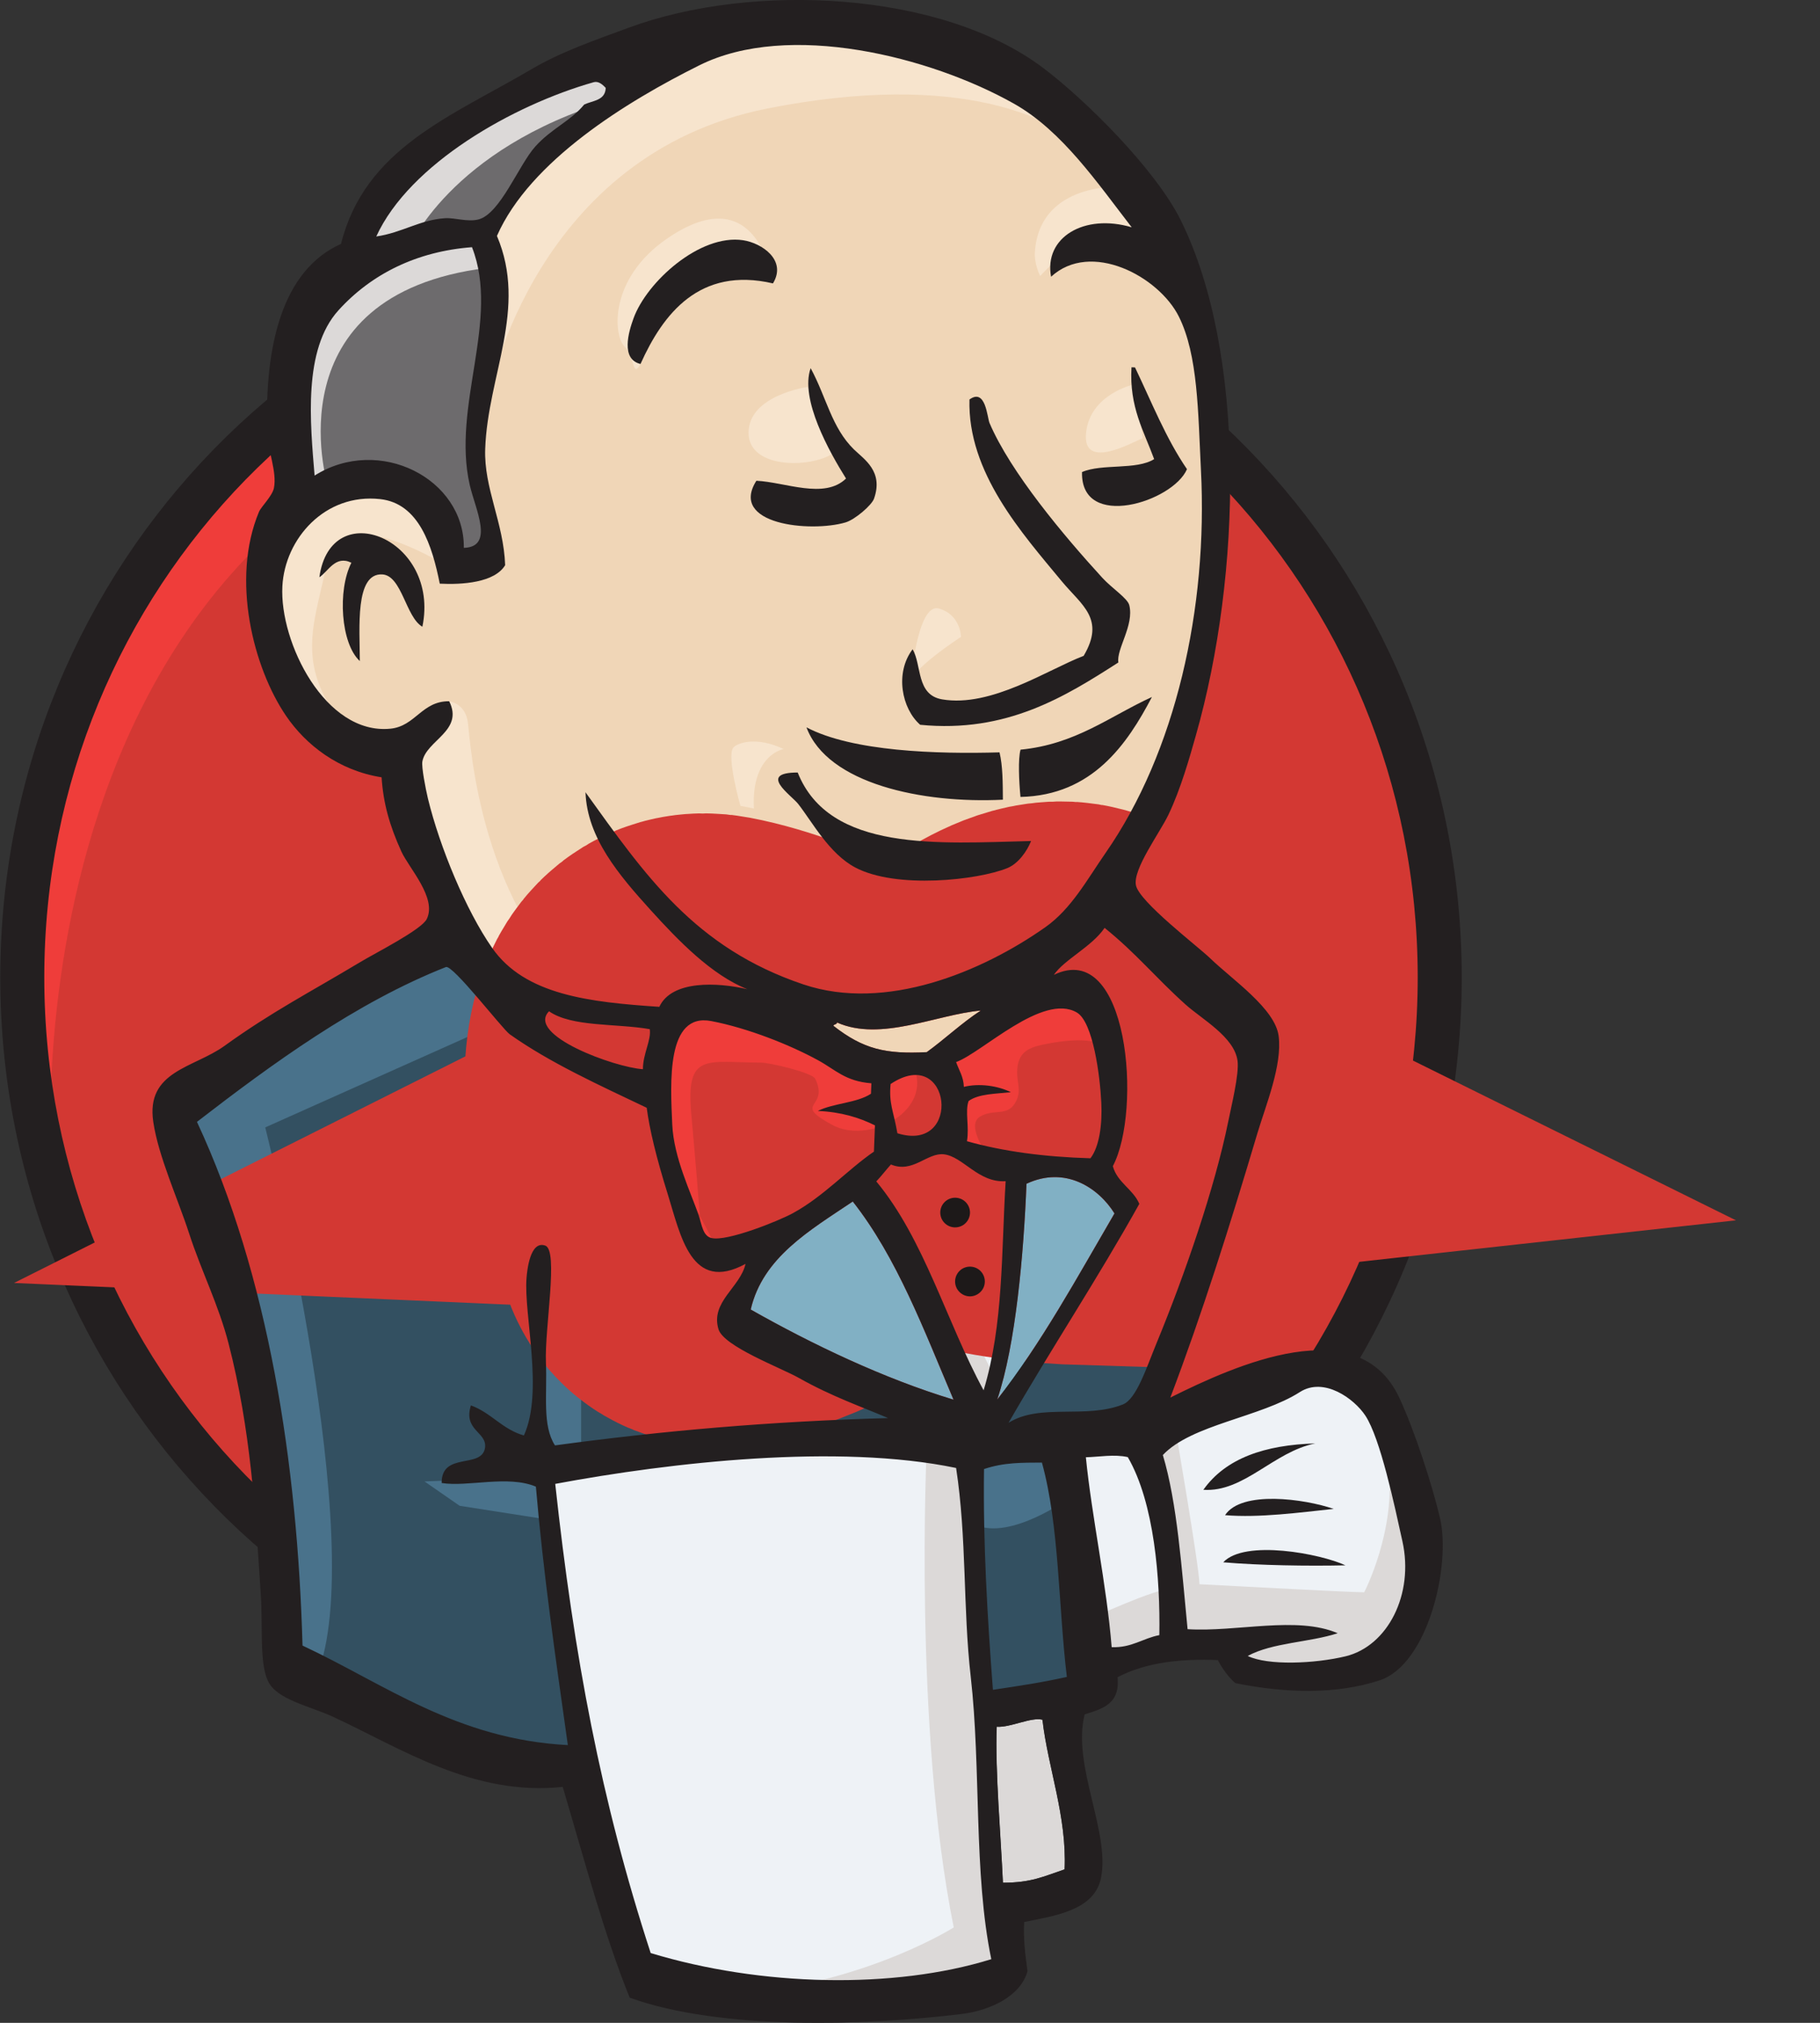 <svg width="27" height="30" viewBox="0 0 27 30" fill="none" xmlns="http://www.w3.org/2000/svg">
<rect x="0" y="0" width="27" height="30" fill="#333333" stroke="none"/>
<g clip-path="url(#clip0_14_646)">
<path d="M21.36 14.456C21.36 20.4 16.652 25.218 10.846 25.218C5.039 25.218 0.332 20.4 0.332 14.456C0.332 8.512 5.039 3.694 10.846 3.694C16.652 3.694 21.36 8.512 21.36 14.456" fill="#D33833"/>
<path d="M0.76 17.122C0.76 17.122 -0.001 5.899 10.333 5.578L9.612 4.375L4.005 6.259L2.402 8.103L1 10.789L0.199 13.915L0.44 15.999" fill="#EF3D3A"/>
<path d="M3.643 7.114C1.799 9.003 0.657 11.611 0.657 14.496C0.657 17.381 1.799 19.989 3.643 21.878C5.489 23.766 8.032 24.931 10.844 24.931C13.656 24.931 16.2 23.766 18.046 21.878C19.89 19.989 21.032 17.381 21.032 14.496C21.032 11.611 19.89 9.003 18.046 7.114C16.2 5.226 13.656 4.061 10.844 4.061C8.032 4.061 5.489 5.226 3.643 7.114ZM3.176 22.334C1.216 20.328 0.004 17.555 0.004 14.496C0.004 11.437 1.216 8.664 3.176 6.658C5.136 4.651 7.849 3.407 10.844 3.407C13.839 3.407 16.552 4.651 18.512 6.658C20.473 8.664 21.685 11.437 21.685 14.496C21.685 17.555 20.473 20.328 18.512 22.334C16.552 24.341 13.839 25.585 10.844 25.585C7.85 25.585 5.136 24.341 3.176 22.334Z" fill="#231F20"/>
<path d="M15.272 14.516L13.669 14.756L11.507 14.997L10.105 15.037L8.743 14.997L7.702 14.676L6.78 13.674L6.059 11.63L5.899 11.189L4.938 10.868L4.377 9.946L3.977 8.624L4.417 7.461L5.459 7.1L6.3 7.501L6.7 8.383L7.181 8.303L7.341 8.103L7.181 7.181L7.141 6.018L7.381 4.415L7.372 3.499L8.102 2.331L9.384 1.409L11.627 0.447L14.11 0.808L16.273 2.371L17.274 3.974L17.915 5.136L18.075 8.022L17.595 10.508L16.714 12.712L15.872 13.874" fill="#F0D6B7"/>
<path d="M13.908 21.45L8.181 21.691V22.652L8.661 26.019L8.421 26.3L4.416 24.937L4.135 24.456L3.735 19.927L2.814 17.201L2.613 16.56L5.818 14.355L6.819 13.955L7.7 15.037L8.461 15.718L9.342 15.999L9.743 16.119L10.223 18.203L10.584 18.644L11.505 18.324L10.864 19.566L14.349 21.21L13.908 21.45" fill="#335061"/>
<path d="M4.416 7.461L5.457 7.101L6.299 7.501L6.699 8.383L7.18 8.303L7.3 7.822L7.06 6.9L7.3 4.696L7.099 3.493L7.82 2.651L9.383 1.409L8.942 0.808L6.739 1.89L5.818 2.611L5.297 3.734L4.496 4.816L4.256 6.099L4.416 7.461Z" fill="#6D6B6D"/>
<path d="M6.058 3.694C6.058 3.694 6.659 2.211 9.062 1.489C11.465 0.768 9.182 0.968 9.182 0.968L6.579 1.97L5.578 2.972L5.137 3.774L6.058 3.694ZM4.857 7.181C4.857 7.181 4.016 4.375 7.22 3.974L7.099 3.493L4.897 4.014L4.256 6.099L4.416 7.461L4.857 7.181Z" fill="#DCD9D8"/>
<path d="M6.138 10.908L6.663 10.4C6.663 10.4 6.9 10.427 6.94 10.708C6.98 10.989 7.1 13.514 8.822 14.877C8.979 15.001 7.54 14.676 7.54 14.676L6.259 12.672M13.508 10.147C13.508 10.147 13.602 8.932 13.929 9.025C14.256 9.119 14.256 9.446 14.256 9.446C14.256 9.446 13.462 9.96 13.508 10.147ZM16.833 5.698C16.833 5.698 16.172 5.837 16.112 6.419C16.051 7.001 16.833 6.539 16.953 6.499M11.986 5.738C11.986 5.738 11.105 5.858 11.105 6.419C11.105 6.98 12.107 6.94 12.387 6.7M6.539 8.343C6.539 8.343 5.017 7.421 4.857 8.303C4.696 9.185 4.336 9.826 5.097 10.748L4.576 10.588L4.096 9.345L3.936 8.143L4.857 7.181L5.898 7.261L6.499 7.742L6.539 8.343ZM7.26 5.818C7.26 5.818 7.941 2.291 11.385 1.609C14.222 1.048 15.711 1.73 16.272 2.371C16.272 2.371 13.749 -0.635 11.345 0.287C8.942 1.208 7.18 2.892 7.22 3.974C7.288 5.817 7.26 5.818 7.26 5.818ZM16.552 2.772C16.552 2.772 15.391 2.732 15.351 3.774C15.351 3.774 15.351 3.934 15.431 4.094C15.431 4.094 16.352 3.052 16.913 3.613" fill="#F7E4CD"/>
<path d="M11.467 4.203C11.467 4.203 11.267 2.603 9.904 3.533C9.023 4.135 9.103 4.976 9.263 5.137C9.423 5.297 9.38 5.62 9.502 5.398C9.624 5.177 9.584 4.455 10.024 4.255C10.465 4.054 11.187 3.83 11.467 4.203Z" fill="#F7E4CD"/>
<path d="M7.7 15.037L3.935 16.72C3.935 16.72 5.497 22.933 4.696 24.857L4.135 24.657L4.095 22.292L3.054 17.803L2.613 16.56L6.539 13.915L7.7 15.037ZM8.087 18.473L8.621 19.125V21.53H7.98C7.98 21.53 7.9 19.847 7.9 19.646C7.9 19.446 7.98 18.724 7.98 18.724M8.101 21.891L6.298 21.971L6.819 22.332L8.101 22.532" fill="#49728B"/>
<path d="M14.27 21.49L15.752 21.45L16.112 25.138L14.59 25.338L14.27 21.49Z" fill="#335061"/>
<path d="M14.67 21.49L16.913 21.37C16.913 21.37 17.834 19.045 17.834 18.925C17.834 18.805 18.635 15.558 18.635 15.558L16.833 13.674L16.472 13.354L15.511 14.316V18.043L14.67 21.49Z" fill="#335061"/>
<path d="M15.671 21.209L14.27 21.49L14.47 22.613C14.991 22.853 15.872 22.212 15.872 22.212M15.711 14.195L18.515 16.28L18.595 15.318L16.473 13.354L15.711 14.195Z" fill="#49728B"/>
<path d="M9.491 29.387L8.662 26.019L8.25 23.535L8.182 21.691L11.935 21.491L14.27 21.49L14.057 25.699L14.418 28.946L14.378 29.547L11.334 29.788L9.491 29.387Z" fill="#EEF2F6"/>
<path d="M13.749 21.45C13.749 21.45 13.549 25.619 14.149 28.585C14.149 28.585 12.948 29.346 11.185 29.547L14.55 29.426L14.951 29.186L14.47 22.613L14.35 21.209" fill="#DCD9D8"/>
<path d="M16.181 24.817L17.743 24.376L20.707 24.216L21.147 22.853L20.346 20.488L19.425 20.368L18.143 20.769L16.914 21.37L16.261 21.25L15.752 21.45" fill="#EEF2F6"/>
<path d="M16.152 24.016C16.152 24.016 17.194 23.535 17.354 23.575L16.913 21.37L17.434 21.17C17.434 21.17 17.794 23.254 17.794 23.495C17.794 23.495 20.037 23.615 20.238 23.615C20.238 23.615 20.718 22.693 20.598 21.731L21.039 23.014L21.079 23.735L20.438 24.697L19.717 24.858L18.515 24.817L18.115 24.296L16.713 24.497L16.273 24.657" fill="#DCD9D8"/>
<path d="M14.578 21.17L13.697 18.925L12.775 17.603C12.775 17.603 12.976 17.041 13.256 17.041H14.177L15.058 17.362L14.978 18.845L14.578 21.17Z" fill="#EEF2F6"/>
<path d="M14.75 20.408C14.75 20.408 13.628 18.244 13.628 17.923C13.628 17.923 13.829 17.442 14.109 17.562C14.389 17.683 14.99 18.003 14.99 18.003V17.242L13.628 16.961L12.707 17.081L14.269 20.769L14.59 20.809" fill="#DCD9D8"/>
<path d="M9.852 15.118L8.743 14.997L7.701 14.676V15.037L8.21 15.599L9.812 16.32" fill="#EEF2F6"/>
<path d="M8.062 15.238C8.062 15.238 9.303 15.759 9.704 15.639L9.744 16.119L8.622 15.879L7.941 15.398L8.062 15.238Z" fill="#DCD9D8"/>
<path d="M16.175 17.178C15.495 17.158 14.881 17.077 14.344 16.925C14.38 16.705 14.312 16.488 14.367 16.329C14.517 16.221 14.768 16.223 14.994 16.198C14.798 16.101 14.523 16.063 14.297 16.119C14.292 15.966 14.223 15.871 14.182 15.751C14.564 15.615 15.466 14.72 15.973 15.016C16.215 15.157 16.318 15.962 16.337 16.354C16.352 16.678 16.307 17.006 16.175 17.178Z" fill="#D33833"/>
<path d="M16.175 17.178C15.495 17.158 14.881 17.077 14.344 16.925C14.38 16.705 14.312 16.488 14.367 16.329C14.517 16.221 14.768 16.223 14.994 16.198C14.798 16.101 14.523 16.063 14.297 16.119C14.292 15.966 14.223 15.871 14.182 15.751C14.564 15.615 15.466 14.72 15.973 15.016C16.215 15.157 16.318 15.962 16.337 16.354C16.352 16.678 16.307 17.006 16.175 17.178Z" stroke="#D33833" stroke-width="6.141"/>
<path d="M12.927 16.066C12.925 16.117 12.922 16.169 12.92 16.221C12.708 16.361 12.366 16.359 12.133 16.476C12.476 16.491 12.746 16.574 12.98 16.691L12.965 17.079C12.576 17.346 12.221 17.743 11.763 17.993C11.546 18.111 10.786 18.415 10.556 18.361C10.426 18.331 10.414 18.169 10.362 18.016C10.251 17.69 9.995 17.17 9.973 16.678C9.944 16.057 9.882 15.016 10.551 15.144C11.09 15.246 11.718 15.495 12.136 15.724C12.391 15.863 12.539 16.036 12.927 16.066Z" fill="#D33833"/>
<path d="M12.927 16.066C12.925 16.117 12.922 16.169 12.92 16.221C12.708 16.361 12.366 16.359 12.133 16.476C12.476 16.491 12.746 16.574 12.98 16.691L12.965 17.079C12.576 17.346 12.221 17.743 11.763 17.993C11.546 18.111 10.786 18.415 10.556 18.361C10.426 18.331 10.414 18.169 10.362 18.016C10.251 17.69 9.995 17.17 9.973 16.678C9.944 16.057 9.882 15.016 10.551 15.144C11.09 15.246 11.718 15.495 12.136 15.724C12.391 15.863 12.539 16.036 12.927 16.066Z" stroke="#D33833" stroke-width="6.141"/>
<path d="M13.313 16.807C13.253 16.469 13.184 16.372 13.211 16.077C14.113 15.475 14.282 17.111 13.312 16.807" fill="#D33833"/>
<path d="M13.313 16.807C13.253 16.469 13.184 16.372 13.211 16.077C14.113 15.475 14.282 17.111 13.312 16.807H13.313Z" stroke="#D33833" stroke-width="6.141"/>
<path d="M14.617 17.082C14.617 17.082 14.337 16.681 14.538 16.561C14.738 16.44 14.938 16.561 15.058 16.36C15.178 16.16 15.058 16.04 15.098 15.799C15.139 15.559 15.339 15.518 15.539 15.479C15.739 15.438 16.3 15.358 16.38 15.559L16.14 14.837L15.659 14.677L14.137 15.559L14.057 15.999V16.881M10.412 18.404C10.364 17.779 10.313 17.154 10.256 16.529C10.171 15.596 10.48 15.759 11.289 15.759C11.412 15.759 12.049 15.906 12.094 15.999C12.313 16.446 11.729 16.347 12.346 16.683C12.867 16.968 13.787 16.511 13.576 15.879C13.459 15.739 12.963 15.835 12.785 15.743L11.846 15.256C11.448 15.05 10.528 14.748 10.104 15.037C9.028 15.769 10.171 17.598 10.555 18.361" fill="#EF3D3A"/>
<path d="M11.467 4.203C10.375 3.949 9.833 4.66 9.502 5.398C9.206 5.327 9.324 4.925 9.399 4.72C9.594 4.182 10.382 3.466 11.025 3.563C11.302 3.605 11.677 3.858 11.467 4.203ZM16.786 5.447L16.838 5.449C17.084 5.962 17.298 6.505 17.609 6.958C17.401 7.444 16.03 7.874 16.052 7.001C16.348 6.872 16.859 6.975 17.122 6.809C16.97 6.392 16.751 6.037 16.786 5.447ZM12.026 5.46C12.26 5.89 12.336 6.341 12.669 6.666C12.819 6.812 13.11 6.99 12.966 7.396C12.932 7.492 12.685 7.706 12.543 7.748C12.022 7.901 10.81 7.779 11.221 7.13C11.651 7.15 12.229 7.41 12.551 7.097C12.304 6.702 11.864 5.921 12.026 5.46ZM16.591 9.825C15.807 10.328 14.934 10.876 13.651 10.749C13.377 10.51 13.272 9.979 13.539 9.629C13.677 9.867 13.59 10.306 13.976 10.372C14.705 10.497 15.552 9.926 16.076 9.727C16.401 9.179 16.048 8.977 15.755 8.625C15.156 7.902 14.353 7.006 14.382 5.925C14.624 5.749 14.645 6.193 14.68 6.274C14.993 7.006 15.78 7.943 16.354 8.57C16.495 8.724 16.727 8.872 16.753 8.975C16.828 9.272 16.559 9.627 16.591 9.825ZM6.266 9.295C6.02 9.154 5.962 8.537 5.673 8.519C5.262 8.494 5.337 9.32 5.338 9.804C5.055 9.546 5.005 8.753 5.213 8.346C4.976 8.229 4.87 8.475 4.738 8.561C4.907 7.331 6.536 7.99 6.266 9.295ZM17.089 10.337C16.725 11.031 16.209 11.796 15.139 11.819C15.117 11.594 15.101 11.253 15.14 11.118C15.958 11.039 16.463 10.623 17.089 10.337ZM11.964 10.787C12.646 11.146 13.9 11.185 14.828 11.158C14.877 11.361 14.876 11.612 14.878 11.86C13.686 11.92 12.277 11.624 11.964 10.787ZM11.834 11.457C12.306 12.642 13.928 12.506 15.296 12.473C15.235 12.627 15.105 12.809 14.943 12.875C14.504 13.053 13.296 13.188 12.687 12.865C12.301 12.66 12.054 12.196 11.842 11.924C11.74 11.793 11.232 11.457 11.834 11.457Z" fill="#231F20"/>
<path d="M16.533 17.996C15.98 18.945 15.45 19.919 14.793 20.757C15.068 19.946 15.186 18.59 15.228 17.556C15.804 17.286 16.297 17.617 16.533 17.996Z" fill="#81B0C4"/>
<path d="M19.512 21.407C18.892 21.531 18.456 22.134 17.852 22.095C18.184 21.626 18.766 21.429 19.512 21.407ZM19.785 22.378C19.28 22.431 18.686 22.513 18.174 22.471C18.417 22.1 19.351 22.228 19.785 22.378ZM19.96 23.215C19.392 23.227 18.687 23.216 18.147 23.17C18.466 22.827 19.592 23.043 19.96 23.215Z" fill="#231F20"/>
<path d="M15.464 25.505C15.546 26.219 15.829 26.942 15.793 27.724C15.479 27.83 15.299 27.922 14.878 27.922C14.848 27.258 14.759 26.242 14.786 25.609C14.993 25.623 15.298 25.461 15.464 25.505Z" fill="#DCD9D8"/>
<path d="M14.55 14.987C14.265 15.173 14.022 15.406 13.748 15.605C13.141 15.635 12.809 15.563 12.363 15.214C12.371 15.186 12.415 15.198 12.417 15.164C13.067 15.454 13.893 15.046 14.55 14.987" fill="#F0D6B7"/>
<path d="M11.137 19.422C11.315 18.647 12.015 18.246 12.651 17.819C13.307 18.652 13.706 19.724 14.145 20.758C13.107 20.445 12.046 19.937 11.137 19.422Z" fill="#81B0C4"/>
<path d="M14.787 25.609C14.761 26.242 14.85 27.257 14.879 27.922C15.3 27.922 15.48 27.83 15.794 27.724C15.83 26.942 15.547 26.219 15.466 25.505C15.299 25.461 14.994 25.622 14.787 25.609ZM8.237 22.007C8.514 24.559 8.916 26.705 9.653 28.965C11.289 29.462 13.26 29.505 14.706 29.056C14.441 27.781 14.556 26.228 14.401 24.867C14.284 23.844 14.344 22.814 14.184 21.771C12.432 21.406 9.956 21.686 8.237 22.007ZM14.598 21.787C14.583 22.883 14.647 23.964 14.73 25.061C15.151 24.998 15.437 24.956 15.827 24.87C15.7 23.814 15.716 22.625 15.457 21.691C15.159 21.693 14.896 21.687 14.598 21.787H14.598ZM16.731 21.61C16.532 21.564 16.299 21.608 16.109 21.612C16.198 22.506 16.416 23.492 16.492 24.429C16.792 24.439 16.953 24.297 17.199 24.25C17.213 23.426 17.127 22.292 16.731 21.61ZM19.962 24.564C20.587 24.412 20.98 23.645 20.805 22.858C20.688 22.329 20.479 21.333 20.255 20.994C20.09 20.744 19.642 20.416 19.284 20.645C18.701 21.019 17.675 21.127 17.251 21.579C17.464 22.288 17.53 23.262 17.618 24.162C18.345 24.207 19.24 23.961 19.845 24.222C19.423 24.359 18.875 24.36 18.51 24.559C18.808 24.704 19.506 24.674 19.962 24.564ZM14.146 20.758C13.706 19.724 13.307 18.652 12.651 17.819C12.016 18.246 11.316 18.647 11.137 19.421C12.047 19.936 13.108 20.444 14.146 20.758ZM15.228 17.556C15.187 18.59 15.069 19.946 14.794 20.756C15.45 19.92 15.98 18.945 16.534 17.996C16.298 17.617 15.805 17.286 15.228 17.556V17.556ZM14.001 17.119C13.752 17.093 13.541 17.406 13.217 17.27C13.143 17.352 13.076 17.441 13 17.521C13.715 18.383 14.04 19.606 14.592 20.619C14.888 19.646 14.854 18.58 14.919 17.518C14.512 17.544 14.286 17.15 14.001 17.119ZM13.212 16.077C13.185 16.372 13.254 16.469 13.313 16.807C14.283 17.11 14.113 15.475 13.212 16.077V16.077ZM12.136 15.724C11.718 15.495 11.091 15.246 10.551 15.143C9.882 15.015 9.945 16.056 9.973 16.678C9.995 17.169 10.251 17.69 10.362 18.016C10.414 18.169 10.426 18.331 10.556 18.361C10.787 18.415 11.546 18.11 11.763 17.992C12.221 17.742 12.576 17.346 12.965 17.079C12.97 16.95 12.975 16.82 12.98 16.69C12.747 16.574 12.476 16.491 12.133 16.476C12.366 16.359 12.709 16.36 12.921 16.221C12.923 16.169 12.925 16.117 12.927 16.066C12.539 16.036 12.392 15.863 12.136 15.724ZM8.145 14.998C7.799 15.35 9.118 15.831 9.538 15.857C9.536 15.633 9.665 15.423 9.639 15.263C9.14 15.176 8.484 15.234 8.145 14.998ZM12.417 15.164C12.416 15.198 12.371 15.185 12.364 15.213C12.81 15.562 13.141 15.635 13.748 15.604C14.022 15.406 14.265 15.173 14.55 14.987C13.894 15.045 13.067 15.453 12.417 15.164ZM16.338 16.354C16.32 15.962 16.217 15.157 15.975 15.016C15.468 14.72 14.566 15.615 14.184 15.751C14.225 15.871 14.294 15.966 14.299 16.119C14.525 16.063 14.8 16.101 14.996 16.198C14.77 16.223 14.518 16.221 14.369 16.329C14.314 16.488 14.382 16.705 14.345 16.925C14.883 17.077 15.497 17.158 16.177 17.178C16.309 17.006 16.354 16.678 16.338 16.353L16.338 16.354ZM7.562 15.339C7.453 15.261 6.716 14.302 6.615 14.342C5.282 14.868 4.036 15.778 2.922 16.638C3.984 18.918 4.413 21.712 4.488 24.405C5.705 24.974 6.773 25.795 8.424 25.881C8.233 24.528 8.059 23.322 7.95 22.048C7.535 21.873 6.94 22.056 6.552 21.994C6.549 21.526 7.145 21.789 7.195 21.474C7.232 21.236 6.867 21.218 6.986 20.843C7.289 20.953 7.449 21.197 7.772 21.289C8.068 20.641 7.768 19.496 7.811 18.955C7.819 18.853 7.861 18.392 8.089 18.473C8.29 18.544 8.077 19.7 8.099 20.212C8.119 20.683 8.042 21.14 8.233 21.436C9.828 21.219 11.449 21.078 13.175 21.031C12.796 20.868 12.345 20.714 11.85 20.435C11.582 20.284 10.737 19.969 10.659 19.714C10.536 19.308 10.983 19.092 11.06 18.744C10.255 19.183 10.097 18.322 9.907 17.713C9.734 17.16 9.636 16.748 9.594 16.429C8.9 16.098 8.159 15.763 7.562 15.339ZM15.634 14.458C16.744 13.919 16.945 16.472 16.509 17.295C16.576 17.54 16.808 17.634 16.902 17.854C16.283 18.965 15.594 20.003 14.962 21.101C15.432 20.807 16.104 21.048 16.658 20.829C16.86 20.749 17.007 20.285 17.16 19.914C17.581 18.894 18.023 17.608 18.221 16.634C18.265 16.412 18.386 15.929 18.359 15.731C18.311 15.378 17.831 15.116 17.587 14.897C17.138 14.493 16.855 14.138 16.387 13.761C16.197 14.041 15.789 14.23 15.634 14.458ZM5.022 4.601C4.492 5.184 4.603 6.276 4.667 7.053C5.624 6.45 6.893 7.1 6.881 8.125C7.338 8.112 7.052 7.554 6.969 7.194C6.699 6.018 7.424 4.741 7.002 3.666C6.183 3.728 5.51 4.063 5.022 4.601ZM8.808 1.219C7.61 1.559 6.075 2.43 5.582 3.507C5.964 3.452 6.228 3.26 6.604 3.236C6.747 3.227 6.933 3.295 7.096 3.255C7.421 3.174 7.696 2.444 7.942 2.172C8.181 1.906 8.469 1.793 8.666 1.551C8.792 1.49 8.979 1.494 8.986 1.304C8.932 1.245 8.874 1.201 8.808 1.219ZM15.045 1.539C13.801 0.837 11.696 0.309 10.374 0.969C9.306 1.501 7.864 2.382 7.372 3.499C7.831 4.577 7.236 5.564 7.198 6.658C7.177 7.24 7.471 7.748 7.494 8.382C7.337 8.642 6.856 8.673 6.524 8.656C6.412 8.095 6.216 7.465 5.639 7.402C4.823 7.312 4.226 7.988 4.189 8.695C4.145 9.526 4.826 10.903 5.792 10.807C6.165 10.77 6.257 10.396 6.664 10.4C6.884 10.84 6.324 10.978 6.266 11.293C6.251 11.374 6.313 11.692 6.348 11.841C6.524 12.566 6.915 13.505 7.3 14.057C7.788 14.758 8.749 14.863 9.781 14.932C9.966 14.534 10.645 14.567 11.088 14.671C10.557 14.461 10.064 13.951 9.655 13.5C9.186 12.982 8.71 12.427 8.686 11.75C9.573 12.982 10.307 14.058 11.92 14.6C13.141 15.01 14.568 14.412 15.505 13.753C15.895 13.479 16.127 13.044 16.404 12.646C17.439 11.155 17.922 9.028 17.816 6.966C17.773 6.115 17.774 5.268 17.489 4.696C17.191 4.098 16.183 3.562 15.593 4.104C15.484 3.522 16.084 3.162 16.789 3.371C16.286 2.722 15.759 1.942 15.045 1.539ZM17.362 20.727C18.333 20.243 20.149 19.425 20.758 20.728C20.983 21.209 21.247 22.02 21.363 22.516C21.528 23.216 21.185 24.686 20.466 24.921C19.832 25.128 19.091 25.116 18.327 24.962C18.237 24.887 18.137 24.756 18.067 24.62C17.521 24.599 17.01 24.65 16.579 24.874C16.62 25.278 16.347 25.343 16.091 25.426C15.901 26.179 16.47 27.162 16.334 27.849C16.237 28.338 15.636 28.413 15.194 28.505C15.179 28.776 15.213 29.003 15.243 29.233C15.142 29.606 14.689 29.818 14.259 29.87C12.847 30.04 10.701 30.116 9.342 29.627C8.963 28.696 8.664 27.564 8.348 26.501C7.023 26.643 5.951 25.929 4.94 25.461C4.59 25.299 4.106 25.209 3.975 24.93C3.848 24.66 3.9 24.143 3.869 23.654C3.789 22.407 3.72 21.203 3.391 19.926C3.243 19.352 2.985 18.846 2.806 18.294C2.64 17.782 2.349 17.149 2.274 16.639C2.161 15.882 2.873 15.84 3.329 15.512C4.032 15.005 4.585 14.724 5.347 14.267C5.573 14.131 6.254 13.788 6.331 13.63C6.485 13.317 6.067 12.875 5.955 12.63C5.778 12.241 5.686 11.912 5.661 11.528C5.021 11.427 4.536 11.046 4.244 10.617C3.759 9.906 3.423 8.592 3.842 7.591C3.875 7.513 4.039 7.358 4.064 7.237C4.111 6.999 3.974 6.682 3.965 6.428C3.921 5.129 4.185 4.009 5.059 3.617C5.414 2.201 6.685 1.731 7.882 1.028C8.329 0.765 8.823 0.597 9.332 0.409C11.159 -0.264 13.963 -0.137 15.48 1.011C16.123 1.497 17.151 2.525 17.518 3.269C18.49 5.234 18.421 8.517 17.741 10.906C17.65 11.227 17.518 11.699 17.333 12.085C17.204 12.354 16.803 12.892 16.852 13.13C16.902 13.375 17.765 14.031 17.951 14.21C18.284 14.532 18.918 14.959 18.969 15.366C19.024 15.798 18.779 16.389 18.654 16.806C18.239 18.199 17.833 19.485 17.362 20.727Z" fill="#231F20"/>
<path d="M10.877 11.09C10.93 11.02 11.219 10.914 11.625 11.109C11.625 11.109 11.144 11.189 11.184 11.991L10.984 11.951C10.984 11.951 10.777 11.224 10.877 11.09Z" fill="#F7E4CD"/>
<path d="M14.39 17.983C14.39 18.041 14.367 18.098 14.325 18.139C14.284 18.18 14.228 18.203 14.169 18.203C14.111 18.203 14.055 18.18 14.014 18.139C13.972 18.098 13.949 18.041 13.949 17.983C13.949 17.925 13.972 17.869 14.014 17.827C14.055 17.786 14.111 17.763 14.169 17.763C14.228 17.763 14.284 17.786 14.325 17.827C14.367 17.869 14.39 17.925 14.39 17.983ZM14.61 19.005C14.61 19.064 14.587 19.12 14.545 19.161C14.504 19.202 14.448 19.226 14.389 19.226C14.331 19.226 14.275 19.202 14.234 19.161C14.192 19.12 14.169 19.064 14.169 19.005C14.169 18.947 14.193 18.89 14.234 18.849C14.275 18.808 14.331 18.785 14.39 18.785C14.448 18.785 14.504 18.808 14.545 18.849C14.587 18.891 14.61 18.947 14.61 19.005" fill="#1D1919"/>
</g>
<defs>
<clipPath id="clip0_14_646">
<rect width="27" height="30" fill="white"/>
</clipPath>
</defs>
</svg>

